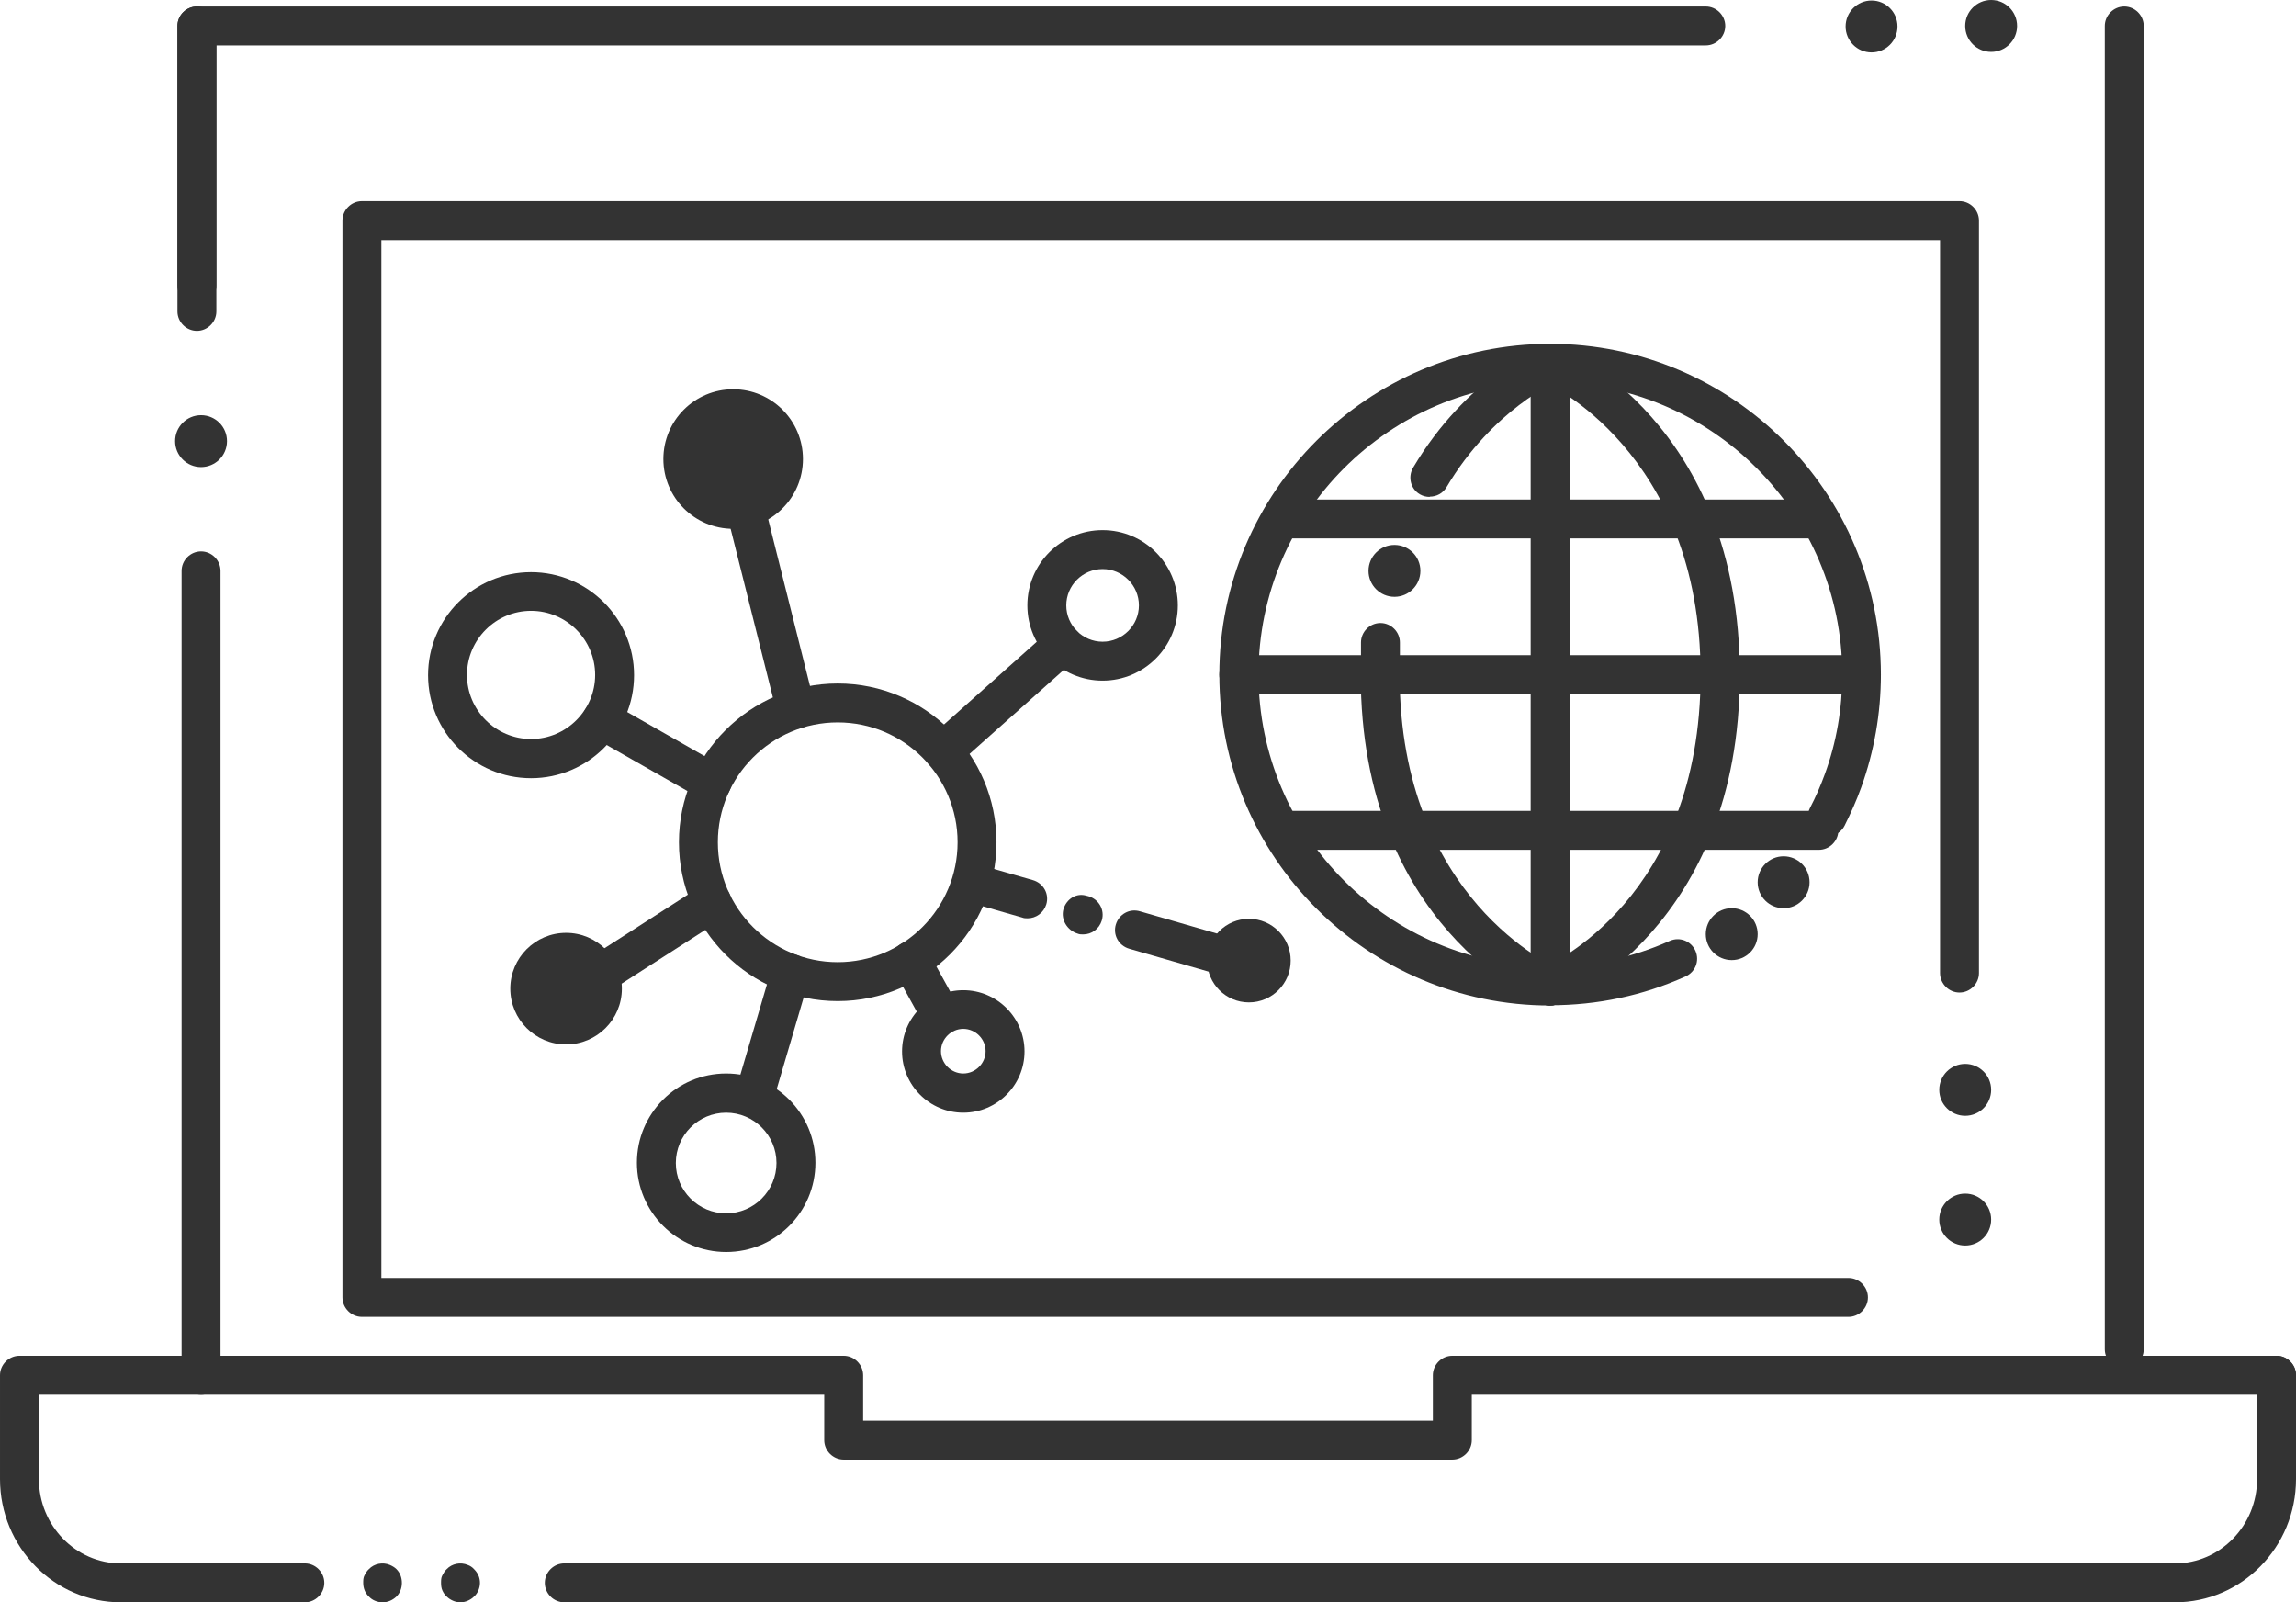 <?xml version="1.0" encoding="UTF-8"?>
<svg id="_レイヤー_2" data-name="レイヤー 2" xmlns="http://www.w3.org/2000/svg" width="88.5" height="61.75" viewBox="0 0 88.5 61.75">
  <defs>
    <style>
      .cls-1 {
        fill: #333;
        stroke-width: 0px;
      }
    </style>
  </defs>
  <g id="_レイヤー_2-2" data-name="レイヤー 2">
    <g>
      <g>
        <path class="cls-1" d="M59.75,38.75c-7.03,0-12.75-5.72-12.75-12.75s5.72-12.75,12.75-12.75,12.75,5.72,12.75,12.75c0,1.49-.26,2.96-.76,4.35-.18.5-.4.99-.64,1.47-.19.37-.64.51-1.01.32-.37-.19-.51-.64-.32-1.01.22-.42.41-.86.57-1.3.45-1.23.67-2.52.67-3.84,0-6.2-5.05-11.25-11.25-11.25s-11.25,5.05-11.25,11.25,5.05,11.25,11.25,11.25c1.6,0,3.15-.33,4.6-.98.38-.17.82,0,.99.38.17.38,0,.82-.38.99-1.64.74-3.4,1.11-5.22,1.11Z"/>
        <path class="cls-1" d="M55.11,19.15c-.13,0-.26-.03-.38-.1-.36-.21-.47-.67-.26-1.03,2.04-3.44,4.87-4.66,4.99-4.71.38-.16.82.02.98.4.16.38-.02.82-.4.98-.02,0-2.51,1.09-4.28,4.08-.14.24-.39.37-.65.37Z"/>
        <path class="cls-1" d="M59.75,38.75c-.1,0-.19-.02-.29-.06-.29-.12-7.01-3.03-7.01-12.69,0-.41.34-.75.75-.75s.75.34.75.75c0,8.67,6.02,11.28,6.08,11.31.38.16.56.6.4.98-.12.29-.4.46-.69.46Z"/>
        <path class="cls-1" d="M59.75,38.75c-.29,0-.57-.17-.69-.46-.16-.38.02-.82.4-.98h0c.25-.11,6.09-2.68,6.09-11.31s-6.02-11.28-6.08-11.31c-.38-.16-.56-.6-.4-.98.16-.38.6-.56.98-.4.29.12,7.01,3.03,7.01,12.69s-6.72,12.57-7.01,12.69c-.09.04-.19.06-.29.06Z"/>
        <path class="cls-1" d="M71.75,26.75h-24c-.41,0-.75-.34-.75-.75s.34-.75.75-.75h24c.41,0,.75.34.75.75s-.34.75-.75.75Z"/>
        <path class="cls-1" d="M59.75,38.75c-.41,0-.75-.34-.75-.75V14c0-.41.34-.75.75-.75s.75.34.75.75v24c0,.41-.34.75-.75.75Z"/>
        <path class="cls-1" d="M70.11,20.75h-20.73c-.41,0-.75-.34-.75-.75s.34-.75.75-.75h20.73c.41,0,.75.34.75.75s-.34.75-.75.75Z"/>
        <path class="cls-1" d="M70.11,32.75h-20.73c-.41,0-.75-.34-.75-.75s.34-.75.75-.75h20.73c.41,0,.75.34.75.75s-.34.75-.75.75Z"/>
      </g>
      <circle class="cls-1" cx="72.14" cy="1.02" r="1"/>
      <circle class="cls-1" cx="75.75" cy="47" r="1"/>
      <circle class="cls-1" cx="75.75" cy="42" r="1"/>
      <circle class="cls-1" cx="53.75" cy="22" r="1"/>
      <circle class="cls-1" cx="68.75" cy="34" r="1"/>
      <circle class="cls-1" cx="66.75" cy="36" r="1"/>
      <circle class="cls-1" cx="76.75" cy="1" r="1"/>
      <g>
        <path class="cls-1" d="M32.29,38.58c-3.38,0-6.12-2.75-6.12-6.12s2.75-6.12,6.12-6.12,6.12,2.75,6.12,6.12-2.75,6.12-6.12,6.12ZM32.29,27.84c-2.55,0-4.62,2.07-4.62,4.62s2.07,4.62,4.62,4.62,4.62-2.07,4.62-4.62-2.07-4.62-4.62-4.62Z"/>
        <path class="cls-1" d="M20.47,29.99c-2.19,0-3.97-1.78-3.97-3.97s1.78-3.97,3.97-3.97,3.97,1.78,3.97,3.97-1.78,3.97-3.97,3.97ZM20.47,23.54c-1.36,0-2.47,1.11-2.47,2.47s1.11,2.47,2.47,2.47,2.47-1.11,2.47-2.47-1.11-2.47-2.47-2.47Z"/>
        <path class="cls-1" d="M37.13,42.88c-1.3,0-2.36-1.06-2.36-2.36s1.06-2.36,2.36-2.36,2.36,1.06,2.36,2.36-1.06,2.36-2.36,2.36ZM37.13,39.65c-.47,0-.86.39-.86.86s.39.86.86.86.86-.39.86-.86-.39-.86-.86-.86Z"/>
        <path class="cls-1" d="M27.99,48.25c-1.89,0-3.44-1.54-3.44-3.44s1.54-3.44,3.44-3.44,3.44,1.54,3.44,3.44-1.54,3.44-3.44,3.44ZM27.99,42.88c-1.07,0-1.94.87-1.94,1.94s.87,1.94,1.94,1.94,1.94-.87,1.94-1.94-.87-1.94-1.94-1.94Z"/>
        <path class="cls-1" d="M42.5,26.23c-1.6,0-2.9-1.3-2.9-2.9s1.3-2.9,2.9-2.9,2.9,1.3,2.9,2.9-1.3,2.9-2.9,2.9ZM42.5,21.93c-.77,0-1.4.63-1.4,1.4s.63,1.4,1.4,1.4,1.4-.63,1.4-1.4-.63-1.4-1.4-1.4Z"/>
        <circle class="cls-1" cx="28.26" cy="17.69" r="2.69"/>
        <circle class="cls-1" cx="21.82" cy="38.1" r="2.15"/>
        <circle class="cls-1" cx="48.14" cy="37.02" r="1.61"/>
        <path class="cls-1" d="M30.68,28.08c-.34,0-.64-.23-.73-.57l-1.88-7.5c-.1-.4.14-.81.54-.91.4-.1.81.14.91.55l1.88,7.5c.1.4-.14.81-.54.91-.06.02-.12.02-.18.02Z"/>
        <path class="cls-1" d="M27.44,30.91c-.12,0-.25-.03-.37-.1l-4.25-2.42c-.36-.2-.49-.66-.28-1.02.21-.36.66-.49,1.02-.28l4.25,2.42c.36.2.49.66.28,1.02-.14.24-.39.38-.65.38Z"/>
        <path class="cls-1" d="M23.19,38.25c-.25,0-.49-.12-.63-.34-.22-.35-.12-.81.23-1.04l4.25-2.73c.35-.22.81-.12,1.04.23.22.35.12.81-.23,1.04l-4.25,2.73c-.12.08-.27.12-.4.12Z"/>
        <path class="cls-1" d="M36.36,29.7c-.21,0-.41-.08-.56-.25-.28-.31-.25-.78.06-1.06l4.61-4.11c.31-.28.78-.25,1.06.06.28.31.25.78-.06,1.06l-4.61,4.11c-.14.13-.32.19-.5.19Z"/>
        <path class="cls-1" d="M47.75,37.75c-.07,0-.14,0-.21-.03l-4.02-1.16c-.4-.12-.63-.53-.51-.93.12-.4.53-.63.93-.51l4.02,1.16c.4.12.63.53.51.93-.1.33-.4.54-.72.54Z"/>
        <path class="cls-1" d="M41.75,36.01c-.07,0-.14,0-.21-.03-.4-.12-.66-.54-.55-.94.12-.4.5-.64.89-.52l.08.02c.4.12.63.53.51.93-.1.33-.39.54-.72.54Z"/>
        <path class="cls-1" d="M39.61,35.39c-.07,0-.14,0-.21-.03l-1.95-.56c-.4-.12-.63-.53-.51-.93.12-.4.53-.63.93-.51l1.95.56c.4.12.63.53.51.93-.1.33-.4.54-.72.54Z"/>
        <path class="cls-1" d="M36.07,39.51c-.27,0-.52-.14-.66-.39l-.96-1.74c-.2-.36-.07-.82.3-1.02.37-.2.82-.07,1.02.3l.96,1.74c.2.36.07.82-.3,1.02-.12.06-.24.09-.36.09Z"/>
        <path class="cls-1" d="M29.11,42.88c-.07,0-.14,0-.21-.03-.4-.12-.62-.53-.51-.93l1.36-4.62c.12-.4.53-.62.93-.51.4.12.62.53.51.93l-1.36,4.62c-.1.33-.4.54-.72.54Z"/>
      </g>
      <path class="cls-1" d="M83.84,61.75H21.75c-.41,0-.75-.34-.75-.75s.34-.75.75-.75h62.09c1.74,0,3.16-1.46,3.16-3.25v-4c0-.41.34-.75.75-.75s.75.34.75.75v4c0,2.62-2.09,4.75-4.66,4.75Z"/>
      <path class="cls-1" d="M14.75,61.75c-.21,0-.4-.08-.53-.22-.15-.14-.22-.33-.22-.53,0-.1,0-.2.05-.29s.09-.17.17-.24c.2-.21.53-.28.81-.16.09.04.18.09.25.16.14.14.21.33.21.53s-.07.39-.21.53c-.15.14-.33.22-.53.22Z"/>
      <path class="cls-1" d="M17.75,61.75c-.1,0-.2-.02-.29-.06s-.17-.09-.24-.16c-.08-.07-.13-.15-.17-.24s-.05-.19-.05-.29,0-.2.05-.29.09-.17.17-.24c.2-.21.53-.28.81-.16.09.03.18.09.24.16.07.07.13.15.17.24.04.09.06.19.06.29s-.02.19-.06.29c-.04.09-.09.17-.17.24-.07.07-.15.12-.24.16s-.19.06-.28.06Z"/>
      <path class="cls-1" d="M11.75,61.75h-7.09c-2.57,0-4.66-2.13-4.66-4.75v-4c0-.41.34-.75.75-.75h31.77c.41,0,.75.34.75.75v1.75h21.96v-1.75c0-.41.34-.75.75-.75h31.77c.41,0,.75.34.75.75s-.34.75-.75.75h-31.02v1.75c0,.41-.34.75-.75.75h-23.46c-.41,0-.75-.34-.75-.75v-1.75H1.5v3.25c0,1.79,1.42,3.25,3.16,3.25h7.09c.41,0,.75.34.75.75s-.34.75-.75.75Z"/>
      <path class="cls-1" d="M71.25,50.75H13.95c-.41,0-.75-.34-.75-.75V8.5c0-.41.34-.75.75-.75h61.58c.41,0,.75.34.75.75v29c0,.41-.34.75-.75.75s-.75-.34-.75-.75V9.25H14.7v40h56.55c.41,0,.75.34.75.75s-.34.75-.75.75Z"/>
      <path class="cls-1" d="M81.88,52.75c-.41,0-.75-.34-.75-.75V1c0-.41.34-.75.75-.75s.75.34.75.75v51c0,.41-.34.75-.75.75Z"/>
      <path class="cls-1" d="M7.59,11.75c-.41,0-.75-.34-.75-.75V1c0-.41.34-.75.75-.75h58.16c.41,0,.75.34.75.75s-.34.75-.75.75H8.34v9.25c0,.41-.34.75-.75.75Z"/>
      <path class="cls-1" d="M7.59,12.75c-.41,0-.75-.34-.75-.75V1c0-.41.34-.75.75-.75s.75.34.75.75v11c0,.41-.34.75-.75.75Z"/>
      <path class="cls-1" d="M7.75,53.75c-.41,0-.75-.34-.75-.75v-31c0-.41.34-.75.75-.75s.75.34.75.75v31c0,.41-.34.75-.75.75Z"/>
      <circle class="cls-1" cx="7.75" cy="17" r="1"/>
      <path class="cls-1" d="M53.21,26.75c-.41,0-.75-.34-.75-.75v-1.24c0-.41.34-.75.75-.75s.75.34.75.75v1.24c0,.41-.34.75-.75.75Z"/>
    </g>
  </g>
</svg>